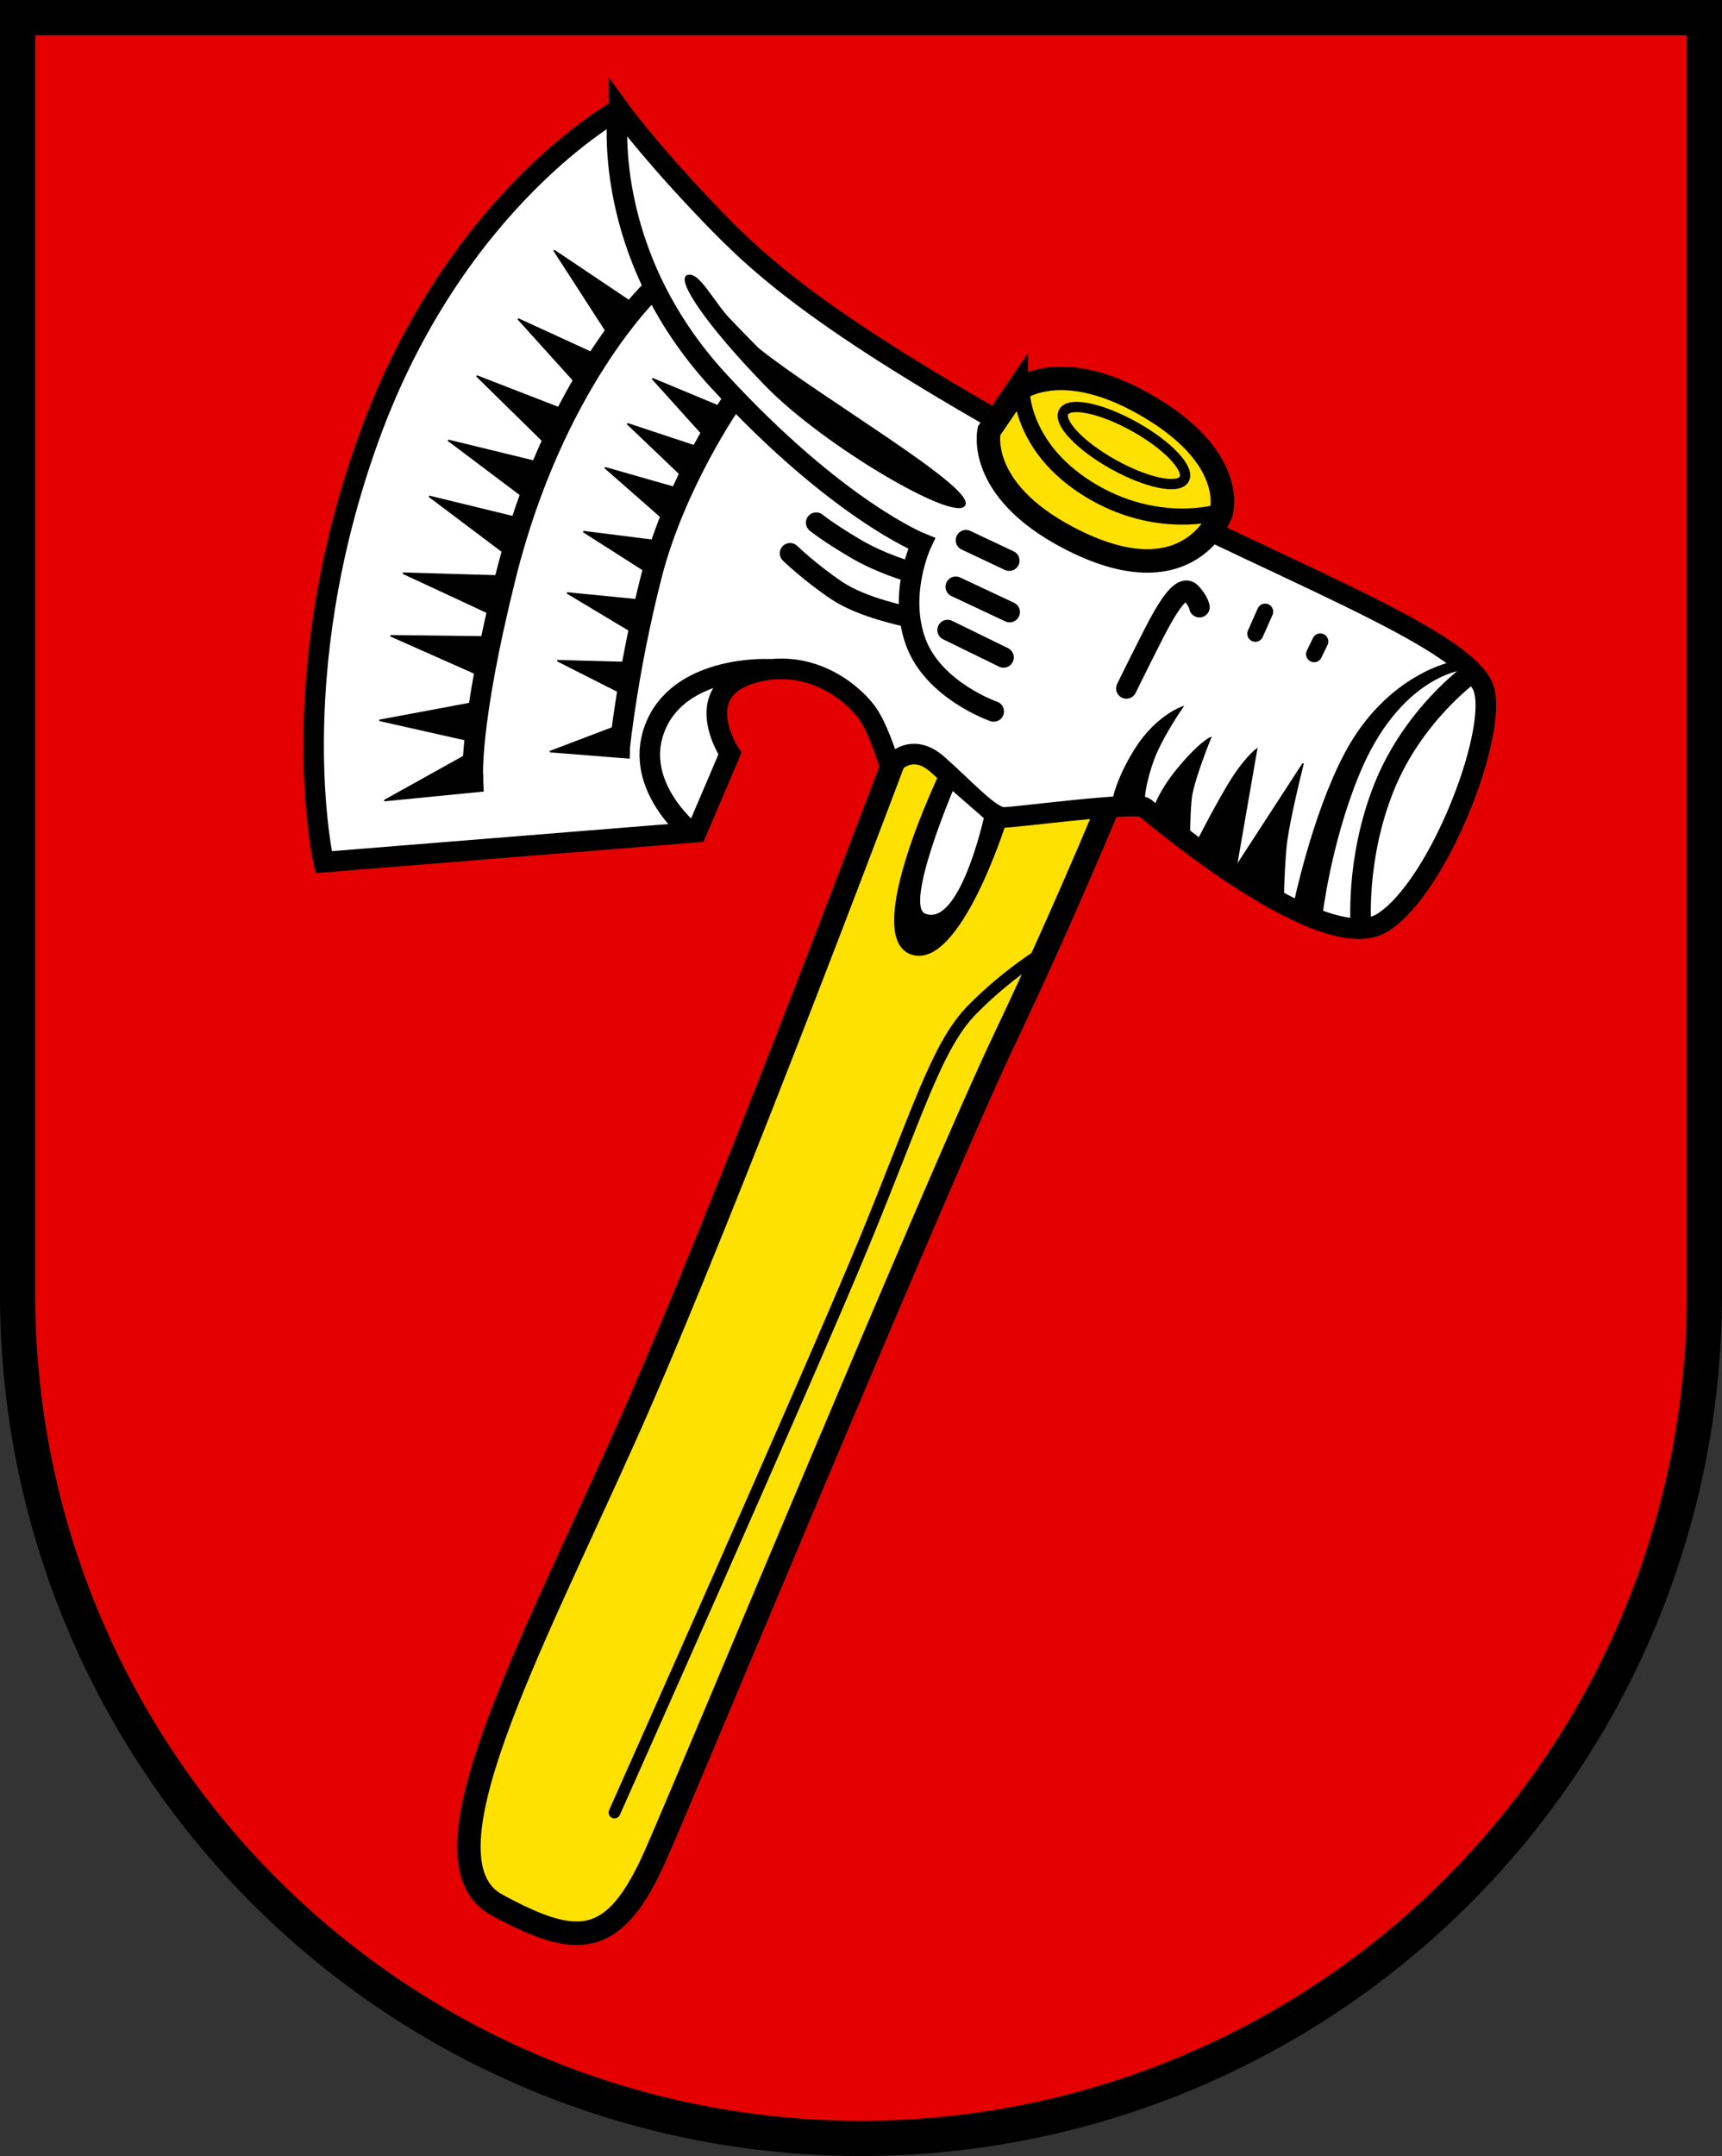 <?xml version="1.0" encoding="UTF-8" standalone="no"?>
<!-- Created with Inkscape (http://www.inkscape.org/) -->

<svg
   width="117.331mm"
   height="146.853mm"
   viewBox="0 0 117.331 146.853"
   version="1.1"
   id="svg5"
   inkscape:version="1.2.2 (732a01da63, 2022-12-09)"
   sodipodi:docname="DEU Hollenstedt COA.svg"
   xmlns:inkscape="http://www.inkscape.org/namespaces/inkscape"
   xmlns:sodipodi="http://sodipodi.sourceforge.net/DTD/sodipodi-0.dtd"
   xmlns="http://www.w3.org/2000/svg"
   xmlns:svg="http://www.w3.org/2000/svg">
  <rect x="0" y="0" width="117.331" height="146.853" fill="#333333" stroke="none"/>
  <sodipodi:namedview
     id="namedview7"
     pagecolor="#9e9e9e"
     bordercolor="#666666"
     borderopacity="1.0"
     inkscape:showpageshadow="2"
     inkscape:pageopacity="0"
     inkscape:pagecheckerboard="0"
     inkscape:deskcolor="#8c8c8c"
     inkscape:document-units="mm"
     showgrid="false"
     inkscape:zoom="0.96440954"
     inkscape:cx="222.41588"
     inkscape:cy="278.40869"
     inkscape:current-layer="layer1" />
  <defs
     id="defs2" />
  <g
     inkscape:label="Ebene 1"
     inkscape:groupmode="layer"
     id="layer1"
     transform="translate(-566.796,-77.591)">
    <g
       id="g1612"
       transform="translate(517.805,-13.757)">
      <path
         id="path1506"
         style="fill:#e50000;fill-opacity:1;stroke:#000000;stroke-width:2.4;stroke-linecap:round;stroke-dasharray:none"
         d="M 50.191,92.547 V 179.535 A 57.465,57.465 0 0 0 107.657,237 a 57.465,57.465 0 0 0 57.465,-57.465 57.465,57.465 0 0 0 0,-5.2e-4 V 92.547 Z" />
      <g
         id="g1450"
         transform="translate(-174.678,4.48)">
        <path
           style="fill:#ffe100;fill-opacity:1;stroke:#000000;stroke-width:1.6;stroke-linecap:round;stroke-dasharray:none"
           d="m 285.674,135.758 c 0,0 -12.585,33.664 -19.349,48.766 -6.764,15.102 -14.315,29.102 -8.809,32.091 5.506,2.989 8.023,2.989 10.854,-3.461 2.832,-6.45 19.192,-45.934 23.754,-55.53 4.562,-9.596 8.18,-18.562 8.18,-18.562 z"
           id="path1339" />
        <path
           style="fill:#ffffff;stroke:#000000;stroke-width:1.4;stroke-dasharray:none"
           d="m 265.853,94.307 c 0,0 -11.169,6.056 -17.068,22.417 -5.899,16.36 -3.068,28.866 -3.068,28.866 l 25.405,-2.045 2.281,-5.349 c 0,0 -2.829,-4.24 1.568,-5.494 4.112,-1.172 7.119,1.669 7.898,2.892 0.779,1.224 1.446,3.504 1.446,3.504 0,0 1.335,-1.835 3.226,-0.167 1.891,1.669 3.615,3.615 4.505,3.615 0.89,0 9.066,-1.112 9.622,-0.667 0.556,0.445 12.175,10.327 16.185,7.842 3.949,-2.447 8.176,-13.682 6.785,-16.24 -2.126,-3.912 -16.963,-8.899 -31.535,-17.13 -14.572,-8.231 -18.131,-11.791 -21.802,-15.684 -3.671,-3.893 -5.448,-6.36 -5.448,-6.36 z"
           id="path1035"
           sodipodi:nodetypes="cscccsscsssssssc" />
        <path
           style="fill:none;stroke:#000000;stroke-width:1.4;stroke-linecap:round;stroke-dasharray:none"
           d="m 265.774,94.464 c 0,0 -1.258,9.517 6.843,18.327 8.101,8.809 13.843,11.09 13.843,11.09 0,0 -1.612,3.421 -0.393,6.725 1.219,3.304 5.309,4.719 5.309,4.719"
           id="path1133" />
        <path
           style="fill:none;stroke:#000000;stroke-width:1.4;stroke-linecap:round;stroke-dasharray:none"
           d="m 300.417,133.759 c 0,0 1.863,-3.81 2.475,-4.867 0.612,-1.057 1.39,-2.197 1.919,-1.641 0.528,0.556 0.584,0.973 0.584,0.973"
           id="path1135" />
        <path
           style="fill:none;stroke:#000000;stroke-width:1.4;stroke-linecap:round;stroke-dasharray:none"
           d="m 323.859,132.758 c 0,0 -3.921,2.809 -5.895,7.759 -1.974,4.95 -1.557,9.538 -1.557,9.538"
           id="path1137" />
        <path
           style="fill:none;stroke:#000000;stroke-width:1.4;stroke-linecap:round;stroke-dasharray:none"
           d="m 279.282,122.469 c 0,0 0.695,0.584 2.558,1.696 1.863,1.112 3.81,1.641 3.81,1.641"
           id="path1139" />
        <path
           style="fill:none;stroke:#000000;stroke-width:1.4;stroke-linecap:round;stroke-dasharray:none"
           d="m 277.502,124.555 c 0,0 1.39,1.335 3.17,2.531 1.78,1.196 4.811,1.78 4.811,1.78"
           id="path1141" />
        <path
           style="fill:none;stroke:#000000;stroke-width:1.4;stroke-linecap:round;stroke-dasharray:none"
           d="m 288.236,129.783 3.81,1.863"
           id="path1143" />
        <path
           style="fill:none;stroke:#000000;stroke-width:1.4;stroke-linecap:round;stroke-dasharray:none"
           d="m 288.793,126.835 3.671,1.724"
           id="path1145" />
        <path
           style="fill:none;stroke:#000000;stroke-width:1.4;stroke-linecap:round;stroke-dasharray:none"
           d="m 289.488,123.665 2.948,1.39"
           id="path1147" />
        <path
           style="fill:none;stroke:#000000;stroke-width:1.4;stroke-linecap:round;stroke-dasharray:none"
           d="m 270.69,143.505 c 0,0 -4.094,-3.316 -2.285,-7.327 1.809,-4.011 7.633,-3.724 7.633,-3.724"
           id="path1149"
           sodipodi:nodetypes="csc" />
        <path
           style="fill:none;stroke:#000000;stroke-width:1.4;stroke-linecap:butt;stroke-dasharray:none"
           d="m 268.019,106.674 c 0,0 -6.618,6.285 -9.9,19.466 -2.537,10.193 -2.225,13.793 -2.225,13.793"
           id="path1151"
           sodipodi:nodetypes="csc" />
        <path
           style="fill:none;stroke:#000000;stroke-width:1.4;stroke-linecap:butt;stroke-dasharray:none"
           d="m 273.526,114.238 c 0,0 -3.838,5.506 -5.45,11.791 -1.613,6.285 -2.169,11.624 -2.169,11.624"
           id="path1153" />
        <path
           style="fill:#000000;stroke:#000000;stroke-width:0.1;stroke-linecap:butt;stroke-dasharray:none"
           d="m 257.004,130.252 -6.725,-0.079 6.115,2.714 z"
           id="path1157" />
        <path
           style="fill:#000000;stroke:#000000;stroke-width:0.1;stroke-linecap:butt;stroke-dasharray:none"
           d="m 256.138,134.698 -6.611,1.235 6.527,1.468 z"
           id="path1213" />
        <path
           style="fill:#000000;stroke:#000000;stroke-width:0.1;stroke-linecap:butt;stroke-dasharray:none"
           d="m 257.845,126.107 -6.722,-0.199 6.066,2.823 z"
           id="path1215" />
        <path
           style="fill:#000000;stroke:#000000;stroke-width:0.1;stroke-linecap:butt;stroke-dasharray:none"
           d="m 259.442,122.267 -6.534,-1.593 5.346,4.023 z"
           id="path1217" />
        <path
           style="fill:#000000;stroke:#000000;stroke-width:0.1;stroke-linecap:butt;stroke-dasharray:none"
           d="m 260.74,118.452 -6.534,-1.593 5.346,4.023 z"
           id="path1219" />
        <path
           style="fill:#000000;stroke:#000000;stroke-width:0.1;stroke-linecap:butt;stroke-dasharray:none"
           d="m 262.42,114.908 -6.27,-2.433 4.775,4.687 z"
           id="path1221" />
        <path
           style="fill:#000000;stroke:#000000;stroke-width:0.1;stroke-linecap:butt;stroke-dasharray:none"
           d="m 265.084,111.397 -6.113,-2.805 4.485,4.964 z"
           id="path1223" />
        <path
           style="fill:#000000;stroke:#000000;stroke-width:0.1;stroke-linecap:butt;stroke-dasharray:none"
           d="m 267.002,107.672 -5.584,-3.748 3.631,5.619 z"
           id="path1225" />
        <path
           style="fill:#000000;stroke:#000000;stroke-width:0.1;stroke-linecap:butt;stroke-dasharray:none"
           d="m 255.735,138.129 -5.876,3.271 6.715,-0.662 -0.044,-1.146 z"
           id="path1227"
           sodipodi:nodetypes="ccccc" />
        <path
           style="fill:#000000;stroke:#000000;stroke-width:0.1;stroke-linecap:butt;stroke-dasharray:none"
           d="m 268.547,123.724 -5.132,-0.649 4.562,2.91 z"
           id="path1229" />
        <path
           style="fill:#000000;stroke:#000000;stroke-width:0.1;stroke-linecap:butt;stroke-dasharray:none"
           d="m 267.461,127.763 -5.148,-0.507 4.641,2.783 z"
           id="path1231" />
        <path
           style="fill:#000000;stroke:#000000;stroke-width:0.1;stroke-linecap:butt;stroke-dasharray:none"
           d="m 266.82,132.007 -5.171,-0.138 4.828,2.444 z"
           id="path1233" />
        <path
           style="fill:#000000;stroke:#000000;stroke-width:0.1;stroke-linecap:butt;stroke-dasharray:none"
           d="m 265.974,136.226 -4.835,1.839 5.394,0.425 0.021,-1.173 z"
           id="path1235"
           sodipodi:nodetypes="ccccc" />
        <path
           style="fill:#000000;stroke:#000000;stroke-width:0.1;stroke-linecap:butt;stroke-dasharray:none"
           d="m 269.865,120.144 -4.974,-1.42 4.067,3.569 z"
           id="path1237" />
        <path
           style="fill:#000000;stroke:#000000;stroke-width:0.1;stroke-linecap:butt;stroke-dasharray:none"
           d="m 271.325,117.355 -4.911,-1.627 3.915,3.736 z"
           id="path1239" />
        <path
           style="fill:#000000;stroke:#000000;stroke-width:0.1;stroke-linecap:butt;stroke-dasharray:none"
           d="m 272.895,114.647 -4.775,-1.991 3.623,4.019 z"
           id="path1241" />
        <path
           style="fill:#000000;stroke:#000000;stroke-width:0.1;stroke-linecap:butt;stroke-dasharray:none"
           d="m 275.333,110.623 c 4.088,3.281 14.6,9.399 14.071,10.623 -0.528,1.224 -9.511,-3.977 -13.543,-8.12 -4.032,-4.143 -6.09,-7.23 -5.339,-7.481 0.751,-0.25 1.752,1.808 2.809,2.92 1.057,1.112 2.002,2.058 2.002,2.058 z"
           id="path1278" />
        <path
           style="fill:#000000;stroke:#000000;stroke-width:0.1;stroke-linecap:butt;stroke-dasharray:none"
           d="m 322.747,131.952 c 0,0 -4.561,0.806 -7.453,6.313 -2.209,4.206 -3.448,10.234 -3.448,10.234 l 1.863,0.862 c 0,0 0.556,-4.966 2.531,-9.761 2.725,-6.618 6.98,-7.119 6.98,-7.119 z"
           id="path1280"
           sodipodi:nodetypes="csccscc" />
        <path
           style="fill:#000000;stroke:#000000;stroke-width:0.1;stroke-linecap:butt;stroke-dasharray:none"
           d="m 307.814,146.023 4.644,-7.147 c 0,0 -1.001,3.921 -1.168,5.617 -0.167,1.696 -0.195,3.782 -0.195,3.782 z"
           id="path1284" />
        <path
           style="fill:#000000;stroke:#000000;stroke-width:0.1;stroke-linecap:butt;stroke-dasharray:none"
           d="m 305.144,144.41 c 0,0 1.029,-2.058 2.141,-3.949 1.112,-1.891 2.002,-2.558 2.002,-2.558 l -1.502,8.648 z"
           id="path1286" />
        <path
           style="fill:#000000;stroke:#000000;stroke-width:0.1;stroke-linecap:butt;stroke-dasharray:none"
           d="m 302.196,142.269 c 0,0 0.278,-1.279 1.752,-3.059 1.474,-1.78 2.197,-2.086 2.197,-2.086 0,0 -1.224,2.976 -1.335,4.227 -0.111,1.251 -0.111,3.059 -0.111,3.059 z"
           id="path1288" />
        <path
           style="fill:#000000;stroke:#000000;stroke-width:0.1;stroke-linecap:butt;stroke-dasharray:none"
           d="m 299.458,141.716 c 0,0 0.098,-1.435 1.534,-3.756 1.435,-2.32 3.244,-2.93 3.244,-2.93 0,0 -1.482,2.129 -2.025,3.697 -0.846,2.438 -0.531,3.244 -0.531,3.244 z"
           id="path1290"
           sodipodi:nodetypes="cscscc" />
        <path
           style="fill:none;stroke:#000000;stroke-width:1.1;stroke-linecap:round;stroke-dasharray:none"
           d="m 309.871,128.531 -0.667,1.502"
           id="path1292" />
        <path
           style="fill:none;stroke:#000000;stroke-width:1.1;stroke-linecap:round;stroke-dasharray:none"
           d="m 313.626,130.561 -0.417,0.862"
           id="path1294"
           sodipodi:nodetypes="cc" />
        <path
           style="fill:#ffe100;fill-opacity:1;stroke:#000000;stroke-width:1.6;stroke-linecap:round;stroke-dasharray:none"
           d="m 292.91,113.499 -1.848,2.714 c 0,0 -0.919,3.964 5.388,7.276 8.334,4.377 10.422,-1.691 10.422,-1.691 0,0 1.208,-3.815 -5.349,-7.472 -5.781,-3.225 -8.613,-0.826 -8.613,-0.826 z"
           id="path1341"
           sodipodi:nodetypes="ccscsc" />
        <path
           style="fill:none;stroke:#000000;stroke-width:1.1;stroke-linecap:round;stroke-dasharray:none"
           d="m 293.27,113.348 c 0,0 -0.111,3.949 4.561,6.841 4.672,2.892 8.899,1.557 8.899,1.557"
           id="path1343" />
        <ellipse
           style="fill:none;stroke:#000000;stroke-width:0.7;stroke-linecap:round;stroke-dasharray:none"
           id="path1397"
           cx="319.328"
           cy="-43.797"
           rx="4.7"
           ry="1.474"
           transform="rotate(29.135)" />
        <path
           style="fill:#000000;stroke:#000000;stroke-width:0.1;stroke-linecap:round;stroke-dasharray:none"
           d="m 287.797,139.415 c 0,0 -5.467,11.287 -2.006,12.427 3.28,1.081 6.45,-9.124 6.45,-9.124 z"
           id="path1401"
           sodipodi:nodetypes="cscc" />
        <path
           style="fill:#ffffff;stroke:#000000;stroke-width:0.1;stroke-linecap:round;stroke-dasharray:none"
           d="m 288.565,140.665 c 0,0 -3.344,7.885 -1.88,8.478 2.409,0.977 4.071,-6.57 4.071,-6.57 z"
           id="path1403"
           sodipodi:nodetypes="cscc" />
        <path
           style="fill:none;stroke:#000000;stroke-width:0.8;stroke-linecap:round;stroke-dasharray:none"
           d="m 265.538,210.323 c 0,0 13.327,-29.9 16.997,-38.799 3.671,-8.899 4.95,-13.404 7.341,-15.851 2.392,-2.447 4.894,-3.949 4.894,-3.949"
           id="path1405" />
      </g>
    </g>
  </g>
</svg>
